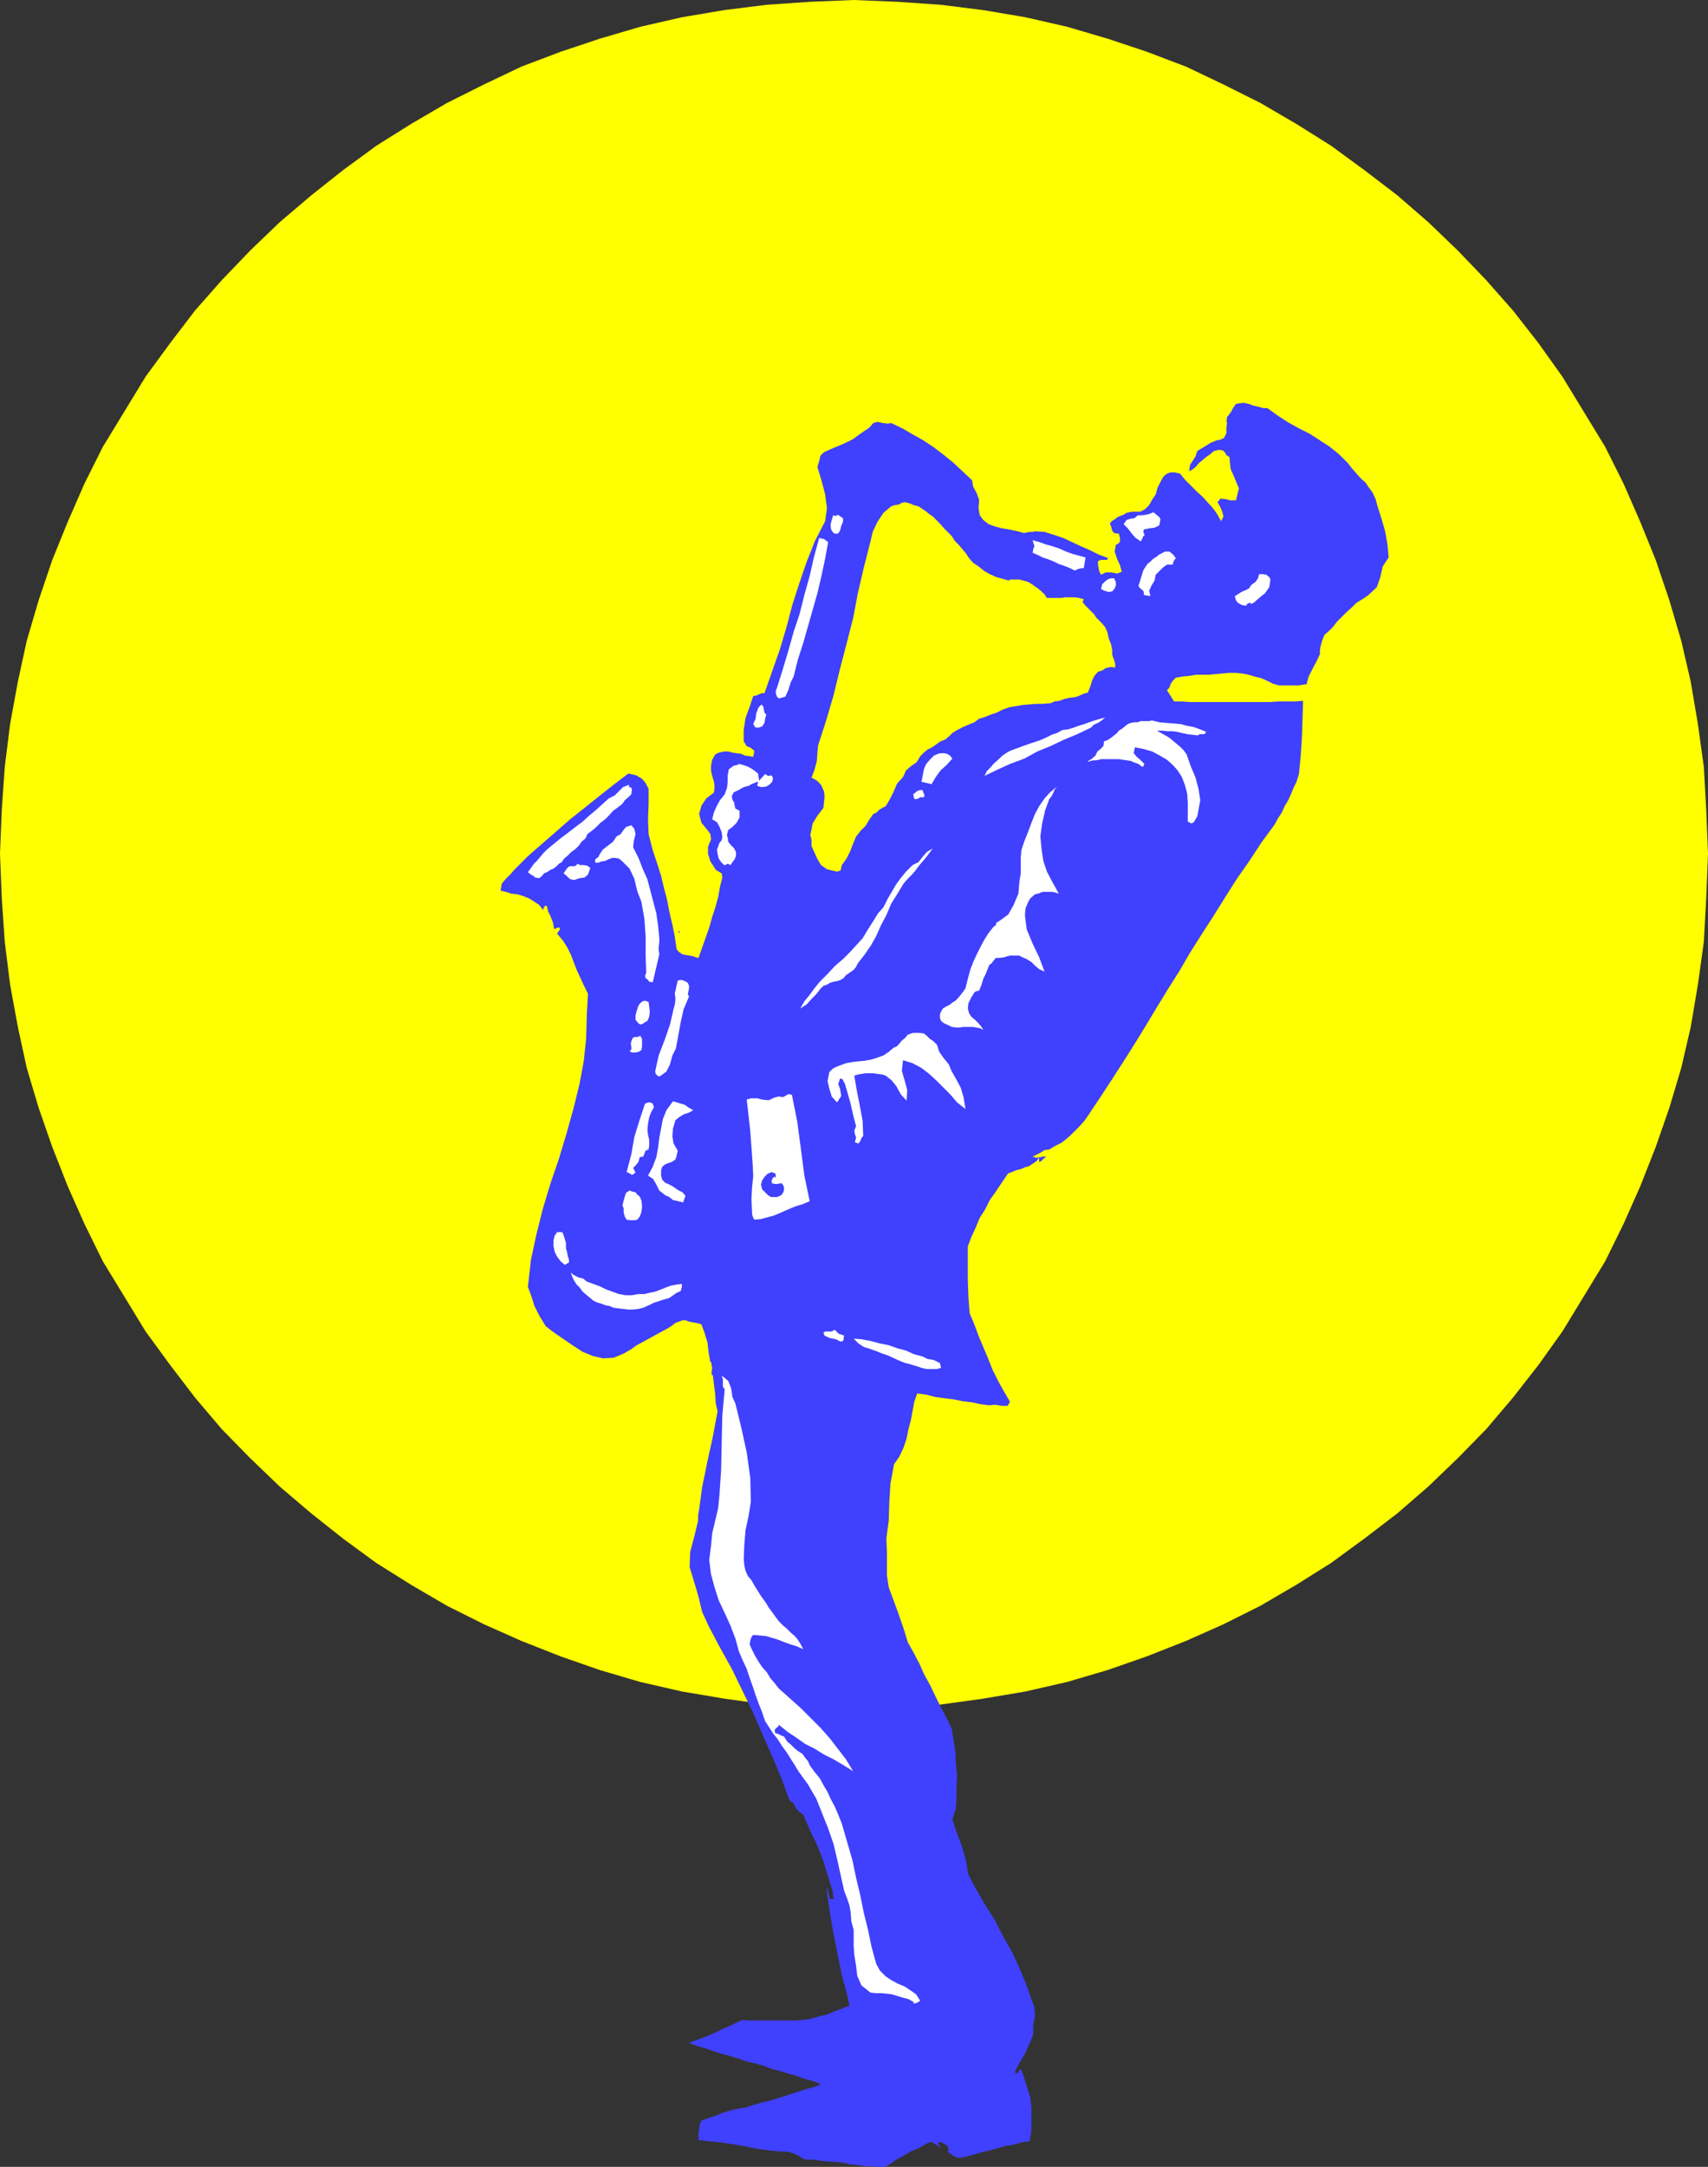<?xml version="1.0" encoding="UTF-8" standalone="no"?>
<svg
   version="1.0"
   width="122.809mm"
   height="155.711mm"
   id="svg36"
   sodipodi:docname="Saxophonist 04.wmf"
   xmlns:inkscape="http://www.inkscape.org/namespaces/inkscape"
   xmlns:sodipodi="http://sodipodi.sourceforge.net/DTD/sodipodi-0.dtd"
   xmlns="http://www.w3.org/2000/svg"
   xmlns:svg="http://www.w3.org/2000/svg">
  <rect width="100%" height="100%" fill="#333333" stroke="none"/>
  <sodipodi:namedview
     id="namedview36"
     pagecolor="#ffffff"
     bordercolor="#000000"
     borderopacity="0.25"
     inkscape:showpageshadow="2"
     inkscape:pageopacity="0.0"
     inkscape:pagecheckerboard="0"
     inkscape:deskcolor="#d1d1d1"
     inkscape:document-units="mm" />
  <defs
     id="defs1">
    <pattern
       id="WMFhbasepattern"
       patternUnits="userSpaceOnUse"
       width="6"
       height="6"
       x="0"
       y="0" />
  </defs>
  <path
     style="fill:#ffff00;fill-opacity:1;fill-rule:evenodd;stroke:none"
     d="m 231.998,464.09 11.794,-0.323 11.794,-0.808 11.632,-1.616 11.471,-1.939 11.309,-2.585 10.986,-3.232 10.663,-3.717 10.663,-4.201 10.178,-4.525 10.017,-5.009 9.694,-5.656 9.532,-5.979 9.047,-6.625 8.886,-6.787 8.401,-7.272 8.078,-7.756 7.755,-7.918 7.27,-8.564 6.947,-8.888 6.462,-9.049 5.816,-9.534 5.816,-9.534 5.008,-10.18 4.524,-10.18 4.201,-10.665 3.716,-10.665 3.231,-10.827 2.585,-11.15 1.939,-11.473 1.616,-11.635 0.646,-11.796 0.485,-12.119 -0.485,-11.958 -0.646,-11.635 -1.616,-11.635 -1.939,-11.473 -2.585,-11.15 -3.231,-10.988 -3.716,-10.988 -4.201,-10.342 -4.524,-10.342 -5.008,-10.019 -5.816,-9.534 -5.816,-9.534 -6.462,-9.049 -6.947,-8.888 -7.27,-8.241 -7.755,-8.08 -8.078,-7.756 -8.401,-7.272 -8.886,-6.787 -9.047,-6.625 -9.532,-5.979 -9.694,-5.656 L 332.488,22.946 322.31,18.098 311.647,14.058 300.984,10.503 289.998,7.272 278.689,4.686 267.218,2.747 255.586,1.293 243.792,0.485 231.998,0 220.205,0.485 208.411,1.293 196.779,2.747 l -11.471,1.939 -11.309,2.585 -10.986,3.232 -10.663,3.555 -10.663,4.04 -10.178,4.848 -10.017,5.009 -9.694,5.656 -9.532,5.979 -9.047,6.625 -8.563,6.787 -8.563,7.272 -8.078,7.756 -7.755,8.08 -7.27,8.241 -6.785,8.888 -6.624,9.049 -5.816,9.534 -5.816,9.534 -5.008,10.019 -4.524,10.342 -4.201,10.342 -3.716,10.988 L 7.27,174.034 4.847,185.183 2.746,196.656 1.292,208.291 0.485,219.926 0,231.883 l 0.485,12.119 0.808,11.796 1.454,11.635 2.1,11.473 2.423,11.15 3.231,10.827 3.716,10.665 4.201,10.665 4.524,10.18 5.008,10.18 5.816,9.534 5.816,9.534 6.624,9.049 6.785,8.888 7.27,8.564 7.755,7.918 8.078,7.756 8.563,7.272 8.563,6.787 9.047,6.625 9.532,5.979 9.694,5.656 10.017,5.009 10.178,4.525 10.663,4.201 10.663,3.717 10.986,3.232 11.309,2.585 11.471,1.939 11.632,1.616 11.794,0.808 z"
     id="path1" />
  <path
     style="fill:#4040ff;fill-opacity:1;fill-rule:evenodd;stroke:none"
     d="m 335.073,110.852 -0.485,0.97 -0.485,0.646 -0.646,0.808 -0.162,1.293 0.162,0.162 -0.162,1.454 v 1.454 l -0.646,1.293 -0.969,0.485 -0.969,0.162 -0.808,0.323 -0.808,0.323 -0.808,0.485 -0.485,0.323 -0.808,0.485 -0.808,0.485 -0.808,0.485 -0.485,1.454 -0.808,1.293 -0.646,0.97 -0.323,1.778 0.969,-0.485 0.969,-0.808 0.646,-0.808 1.131,-0.97 0.969,-0.808 0.969,-0.646 1.131,-0.97 1.454,-0.323 0.969,0.162 0.646,0.646 0.323,0.646 0.808,0.485 0.323,3.232 1.131,2.585 1.131,2.747 -0.808,3.232 h -1.454 l -1.292,-0.323 -1.454,-0.162 -0.808,0.97 0.646,1.131 0.646,1.454 0.323,1.293 -0.646,1.293 -0.969,-1.778 -1.131,-1.616 -1.454,-1.616 -1.454,-1.616 -1.616,-1.454 -1.616,-1.616 -1.616,-1.616 -1.292,-1.616 -1.454,-0.323 h -1.131 l -0.969,0.323 -0.969,0.808 -0.808,1.454 -0.808,1.616 -0.485,1.778 -0.969,1.454 -0.808,1.454 -1.131,1.131 -1.292,0.646 h -2.1 l -0.969,0.162 -0.646,0.162 -0.808,0.485 -0.808,0.323 -0.808,0.323 -0.808,0.646 -0.808,0.485 -0.485,0.646 0.323,0.808 0.323,1.131 0.485,0.646 1.292,0.162 0.323,1.131 v 0.97 l -0.323,0.485 -0.808,0.485 -0.323,1.778 0.646,1.939 0.808,1.778 0.485,1.778 -1.292,0.485 -1.454,-0.323 h -1.616 l -1.292,0.646 -0.485,-0.97 -0.162,-0.808 -0.162,-0.97 v -0.97 l 0.808,-0.323 h 0.808 0.808 l 0.323,-0.485 -2.585,-0.97 -2.262,-1.131 -2.585,-1.131 -2.423,-1.131 -2.423,-1.131 -2.423,-0.808 -2.585,-0.808 -2.585,-0.162 -0.646,0.162 h -0.808 l -0.969,0.162 -0.485,0.162 -1.777,-0.485 -2.262,-0.485 -1.939,-0.323 -1.939,-0.485 -1.777,-0.646 -1.454,-1.131 -0.969,-1.293 -0.323,-1.939 0.162,-2.262 -0.646,-1.778 -0.969,-1.778 -0.323,-1.778 -2.423,-2.262 -2.585,-2.424 -2.585,-2.101 -2.747,-2.101 -2.908,-1.939 -2.908,-1.616 -2.747,-1.616 -3.07,-1.454 -0.969,0.162 -1.292,-0.162 -1.454,-0.323 -1.131,0.323 -1.131,1.293 -1.454,0.97 -1.616,1.131 -1.292,0.97 -1.616,0.808 -1.777,0.808 -1.616,0.646 -1.454,0.646 -1.454,0.646 -0.969,0.97 -0.323,1.454 -0.485,1.616 1.131,3.717 0.969,3.717 0.485,3.717 -0.485,3.555 -2.747,5.333 -2.262,5.656 -1.939,5.656 -1.939,5.979 -1.616,6.14 -1.777,5.979 -2.1,5.979 -2.1,5.979 h -0.808 l -0.646,0.323 -0.808,0.323 -0.808,0.162 -0.969,2.909 -1.131,3.07 -0.485,3.232 v 3.07 l 0.808,1.293 1.131,0.485 0.969,0.808 -0.323,1.616 -0.969,-0.162 -1.292,-0.162 -0.969,-0.485 -1.292,-0.162 -1.131,-0.162 -1.131,-0.323 h -1.131 l -1.454,0.323 -0.969,0.485 -0.808,1.454 -0.323,1.616 v 1.293 l 0.323,1.454 0.485,1.616 0.162,1.293 -0.162,1.616 -2.1,1.616 -1.292,1.939 -0.646,2.262 0.646,2.424 0.808,0.97 0.808,0.97 0.808,1.131 0.162,1.454 -0.808,1.939 v 1.939 l 0.646,2.101 0.969,1.454 0.485,0.808 0.808,0.485 0.808,0.485 0.162,1.131 -0.646,2.585 -0.485,2.747 -0.808,2.909 -0.808,2.424 -0.808,2.909 -0.969,2.747 -0.969,2.747 -0.969,2.747 -0.808,-0.162 -0.808,-0.323 -0.969,-0.162 -0.969,-0.162 -0.808,-0.162 -0.485,-0.323 -0.646,-0.485 -0.485,-0.646 -0.485,-3.393 -0.646,-3.232 -0.808,-3.393 -0.646,-3.393 -0.808,-3.07 -0.808,-3.393 -1.131,-3.555 -1.131,-3.393 -1.131,-4.363 -0.162,-3.878 0.162,-4.201 v -4.201 l -0.808,-1.616 -0.969,-1.131 -1.616,-0.97 -2.1,-0.485 -4.039,3.07 -3.877,3.07 -4.039,3.232 -3.877,3.07 -3.877,3.393 -3.716,3.232 -3.877,3.393 -3.716,3.717 -1.131,1.293 -1.131,1.131 -1.131,1.293 -0.323,1.939 1.454,0.323 1.454,0.485 1.616,0.162 1.616,0.485 1.616,0.646 1.292,0.808 1.454,0.97 1.131,1.454 v -0.485 l 0.162,-0.323 0.323,-0.485 0.485,0.162 0.323,1.454 0.646,1.293 0.646,1.616 0.323,1.778 h 0.485 l 0.323,-0.323 h 0.646 l 0.162,0.485 -0.808,1.131 1.616,1.939 1.131,1.778 0.969,1.939 0.808,2.101 0.808,2.101 0.969,2.101 0.969,2.101 1.131,2.262 -0.323,5.979 -0.162,6.14 -0.646,6.14 -1.131,6.14 -1.616,6.625 -1.939,6.948 -2.1,6.948 -2.262,6.625 -2.1,6.948 -1.777,7.11 -1.454,6.787 -0.808,7.272 0.969,2.585 0.808,2.585 1.292,2.585 1.777,2.909 2.1,1.616 2.585,1.778 2.585,1.778 2.747,1.778 2.747,1.131 2.747,0.646 2.908,-0.162 2.747,-1.131 1.939,-1.131 1.616,-1.131 1.777,-0.97 1.777,-0.97 1.777,-0.97 1.777,-0.97 1.777,-0.97 1.777,-1.293 0.969,-0.323 0.808,-0.323 h 0.808 l 0.808,0.323 0.808,0.162 0.808,0.162 0.969,0.162 0.969,0.323 0.808,2.262 0.808,2.585 0.323,2.747 0.485,2.909 v -0.323 h 0.162 v -0.162 l 0.162,0.97 0.162,0.97 -0.162,0.808 v 0.97 h 0.162 0.162 l 0.323,2.585 0.323,2.585 0.162,2.585 0.485,2.101 -1.292,6.948 -1.454,6.625 -1.454,7.11 -0.969,7.272 v -1.939 l -0.162,3.878 -0.969,4.04 -1.131,4.201 -0.162,4.201 1.292,4.201 1.131,3.878 0.969,4.04 1.777,3.878 3.07,5.817 3.231,5.817 2.747,5.656 2.908,5.979 2.585,5.979 2.585,5.817 2.585,6.14 2.262,6.14 1.131,0.808 0.485,1.131 0.808,0.97 1.292,0.97 1.131,2.585 1.131,2.585 1.292,2.585 1.131,2.747 0.969,2.585 0.808,2.747 0.808,2.585 0.808,2.585 v 0.808 l 0.162,0.646 v 0.485 h -0.969 l -0.162,-0.808 -0.323,-1.131 -0.162,-0.646 -0.323,-0.808 0.485,3.878 0.646,4.201 0.646,3.878 0.808,4.04 0.808,4.04 0.808,4.04 1.131,4.04 0.969,4.201 -2.1,0.808 -2.1,0.808 -1.939,0.808 -2.1,0.485 -2.262,0.646 -2.1,0.323 -2.262,0.162 h -2.1 -1.616 -1.454 -1.454 -1.454 -1.616 -1.292 -1.616 l -1.616,-0.162 -1.777,0.808 -1.616,0.808 -1.939,0.808 -1.616,0.808 -1.777,0.808 -2.1,0.808 -1.777,0.646 -1.939,0.808 2.262,0.808 2.262,0.646 2.262,0.808 2.1,0.646 2.423,0.646 2.1,0.646 2.262,0.808 2.262,0.485 2.262,0.646 2.1,0.808 2.423,0.646 2.1,0.646 2.423,0.646 2.1,0.808 2.423,0.646 2.1,0.808 -1.939,0.808 -1.939,0.485 -1.939,0.646 -2.1,0.646 -1.939,0.646 -2.1,0.646 -2.1,0.646 -2.1,0.485 -2.262,0.646 -1.777,0.646 -2.262,0.323 -1.939,0.485 -2.262,0.646 -1.939,0.808 -1.939,0.646 -1.939,0.646 -0.485,1.131 -0.162,1.131 -0.162,1.454 v 1.616 l 2.908,0.323 3.231,0.323 3.07,0.485 3.07,0.485 3.07,0.646 3.231,0.485 3.07,0.323 3.07,0.162 1.292,0.485 1.131,0.485 1.131,0.808 1.131,0.323 h 2.1 l 1.939,0.323 2.1,0.162 1.939,0.162 1.939,0.162 1.939,0.485 1.939,0.162 2.1,0.323 h 0.969 0.969 l 0.969,0.162 h 0.969 0.808 l 0.969,-0.162 0.808,-0.485 0.969,-0.646 1.131,-0.808 1.292,-0.646 1.131,-0.646 1.292,-0.808 1.292,-0.485 1.292,-0.646 1.454,-0.808 1.292,-0.646 0.808,0.323 0.808,0.485 0.646,0.323 0.323,0.646 v -0.646 l -0.323,-0.323 -0.162,-0.485 0.485,-0.323 0.808,0.323 0.808,0.485 0.646,0.646 0.162,0.97 -0.485,0.162 0.969,0.646 1.131,0.808 1.131,0.323 1.292,-0.162 2.423,-0.646 2.1,-0.646 2.262,-0.485 2.262,-0.646 2.262,-0.646 2.1,-0.323 2.262,-0.646 2.262,-0.323 0.485,-2.909 v -3.07 -3.07 l -0.323,-2.909 -0.485,-1.616 -0.646,-1.939 -0.646,-2.101 -0.646,-1.939 -0.646,0.323 -0.162,0.485 -0.485,0.323 -0.485,-0.323 1.292,-2.585 1.454,-2.424 1.131,-2.424 1.131,-2.747 v -2.424 l 0.485,-2.585 -0.162,-2.424 -0.808,-2.262 -1.616,-4.525 -1.777,-4.201 -1.939,-4.201 -2.423,-4.201 -2.1,-4.201 -2.585,-4.04 -2.423,-4.201 -2.262,-4.201 -0.646,-3.878 -1.131,-3.878 -1.454,-3.878 -1.131,-3.393 0.969,-2.909 0.162,-2.909 v -2.909 l 0.162,-3.232 -0.323,-3.07 -0.162,-3.393 -0.485,-3.232 -0.485,-3.07 -1.454,-2.909 -1.454,-2.747 -1.454,-2.909 -1.454,-3.07 -1.616,-2.909 -1.292,-2.909 -1.616,-3.07 -1.616,-2.909 -1.131,-3.717 -1.292,-3.717 -1.292,-3.555 -1.454,-3.878 -0.485,-3.232 v -3.232 -3.232 l -0.162,-3.555 0.646,-4.848 0.162,-5.171 0.323,-5.009 0.969,-5.171 1.454,-2.101 1.131,-2.424 0.808,-2.424 0.485,-2.424 0.646,-2.424 0.485,-2.585 0.485,-2.585 0.808,-2.262 2.423,0.323 2.423,0.646 2.423,0.323 2.585,0.323 2.423,0.485 2.585,0.323 2.262,0.485 2.423,0.323 1.616,-0.162 1.939,0.323 h 1.454 l 0.646,-1.131 -1.616,-2.747 -1.616,-2.909 -1.454,-2.909 -1.292,-3.232 -1.292,-3.07 -1.292,-3.07 -1.131,-3.07 -1.292,-3.07 -0.323,-4.525 -0.162,-4.686 v -4.525 -4.363 l 0.969,-2.585 1.131,-2.424 1.131,-2.747 1.454,-2.262 1.292,-2.585 1.616,-2.262 1.616,-2.424 1.777,-2.585 0.969,-0.323 1.131,-0.485 1.292,-0.323 1.131,-0.485 1.131,-0.323 0.969,-0.646 0.969,-0.646 0.808,-0.97 v 1.131 l 0.485,-0.162 0.646,-0.646 0.808,-0.646 h -0.969 l -0.646,0.162 -1.131,0.162 -0.969,-0.323 1.292,-0.646 0.969,-0.485 0.969,-0.646 1.292,-0.162 1.616,-0.97 1.616,-0.808 1.292,-0.97 1.454,-1.293 1.131,-1.131 1.131,-1.131 1.292,-1.454 1.131,-1.616 3.231,-4.848 3.07,-4.686 3.231,-5.009 3.07,-4.848 3.07,-5.009 2.908,-4.848 3.07,-5.009 3.07,-4.848 2.908,-5.009 3.07,-4.848 3.231,-5.009 3.231,-5.171 3.07,-4.848 3.393,-4.848 3.393,-5.171 3.554,-4.848 0.969,-1.778 0.969,-1.454 0.808,-1.778 0.969,-1.616 0.808,-1.778 0.646,-1.616 0.808,-1.616 0.646,-2.101 0.485,-4.848 0.323,-5.009 0.162,-4.848 0.162,-5.171 -2.1,0.162 h -2.423 -2.1 l -2.262,0.162 h -2.1 -2.423 -2.1 -2.262 -2.1 -2.1 -2.423 -2.1 -2.262 -1.939 l -2.262,-0.162 h -2.1 l -1.939,-3.07 0.646,-0.646 0.323,-0.97 0.646,-0.97 0.808,-0.808 1.939,-0.323 1.777,-0.162 1.777,-0.323 h 1.777 1.777 l 1.777,-0.162 1.777,-0.162 1.939,-0.162 h 1.777 l 1.777,0.162 1.616,0.323 1.616,0.485 1.939,0.485 1.454,0.646 1.616,0.808 1.616,0.485 h 0.969 0.646 1.131 0.808 0.969 0.969 l 0.969,-0.162 1.131,-0.162 0.485,-1.939 1.131,-2.262 1.131,-2.101 0.969,-2.101 h -0.162 l 0.162,-1.616 0.485,-1.778 0.646,-1.616 1.131,-0.97 1.131,-1.131 1.131,-1.454 1.292,-1.293 1.292,-1.293 1.454,-1.293 1.292,-1.293 1.616,-0.97 1.454,-0.97 2.423,-2.262 0.969,-2.747 0.646,-2.909 1.616,-2.424 -0.323,-3.555 -0.646,-3.555 -0.969,-3.393 -1.131,-3.555 -0.485,-1.778 -0.808,-1.778 -0.969,-1.293 -0.969,-1.454 -1.292,-1.131 -1.292,-1.454 -1.131,-1.293 -1.131,-1.454 -2.262,-2.262 -2.585,-2.101 -2.747,-1.778 -2.747,-1.778 -2.908,-1.454 -2.908,-1.616 -2.747,-1.778 -2.908,-2.101 h -1.131 l -1.131,-0.323 -1.454,-0.323 -1.292,-0.485 -1.454,-0.323 -1.131,0.162 -0.969,0.162 z"
     id="path2" />
  <path
     style="fill:#ffffff;fill-opacity:1;fill-rule:evenodd;stroke:none"
     d="m 309.224,139.938 -0.969,0.808 -1.131,0.162 -0.969,0.323 -0.808,1.131 1.131,1.131 0.969,1.293 1.131,1.293 1.454,0.97 0.162,-0.323 0.323,-0.646 0.162,-0.485 h 0.323 v -0.323 l -0.162,-0.485 -0.162,-0.323 0.162,-0.646 1.454,-0.323 1.454,-0.162 1.292,-0.646 0.323,-1.616 -0.323,-0.646 -0.646,-0.485 -0.323,-0.323 -0.646,-0.485 -1.131,0.485 -0.808,0.162 -0.969,0.162 z"
     id="path3" />
  <path
     style="fill:#ffffff;fill-opacity:1;fill-rule:evenodd;stroke:none"
     d="m 339.435,159.814 -0.969,0.485 -1.131,0.485 -0.969,0.646 -0.808,0.485 0.323,1.131 0.485,0.646 1.131,0.646 1.131,0.162 0.323,-0.485 0.646,-0.323 0.485,0.323 0.646,-0.323 1.454,-1.293 1.616,-1.293 1.131,-1.616 0.323,-2.101 -0.323,-0.646 -0.808,-0.646 -0.969,-0.162 h -0.969 l -0.323,1.131 -0.646,0.97 -1.131,0.808 z"
     id="path4" />
  <path
     style="fill:#ffffff;fill-opacity:1;fill-rule:evenodd;stroke:none"
     d="m 310.678,154.966 -1.292,4.201 0.485,0.646 0.646,0.485 0.323,0.485 v 0.808 l 1.777,0.323 -0.323,-1.454 0.646,-1.454 0.808,-1.293 0.323,-1.616 0.969,-0.97 0.969,-0.97 1.131,-0.808 h 1.616 v -0.485 l 0.162,-0.323 0.323,-0.646 0.323,-0.162 -0.485,-0.808 -0.485,-0.485 -0.808,-0.646 h -1.131 l -0.646,0.323 -0.969,0.485 -0.808,0.646 -0.808,0.485 -0.808,0.808 -0.808,0.646 -0.646,0.97 z"
     id="path5" />
  <path
     style="fill:#ffff00;fill-opacity:1;fill-rule:evenodd;stroke:none"
     d="m 245.892,136.383 -0.808,0.162 -0.808,0.485 -1.131,0.162 -0.969,0.323 -2.1,1.778 -1.616,2.424 -1.292,2.747 -0.646,2.747 -1.777,6.948 -1.616,6.948 -1.292,6.787 -1.777,6.948 -1.777,6.787 -1.777,7.272 -1.939,6.625 -2.262,6.948 -0.162,1.939 -0.162,2.262 -0.646,2.424 -0.808,2.101 1.454,0.808 1.131,1.131 0.808,1.778 0.162,1.454 -0.323,3.07 -1.616,2.101 -1.292,2.101 -0.646,3.232 0.162,0.485 0.162,0.808 v 0.808 0.808 l 0.808,1.778 0.808,1.778 0.969,1.616 1.616,1.131 1.292,0.323 1.454,0.323 0.969,-0.323 0.323,-1.454 1.292,-1.778 0.969,-1.939 0.808,-2.101 0.808,-1.939 1.292,-1.616 1.292,-1.293 0.969,-1.616 1.131,-1.616 0.808,-0.323 0.808,-0.808 0.808,-0.485 0.969,-0.485 1.131,-1.939 0.969,-1.939 0.969,-2.262 1.616,-1.778 0.808,-1.778 1.292,-1.131 1.616,-1.131 0.969,-1.616 0.969,-0.97 0.969,-0.808 1.292,-0.646 1.131,-0.808 1.131,-0.808 1.292,-0.485 0.969,-0.808 0.969,-0.97 1.292,-0.808 1.616,-0.808 1.454,-0.646 1.616,-0.646 1.292,-0.97 1.616,-0.485 1.616,-0.646 1.454,-0.485 1.616,-0.808 1.777,-0.646 1.777,-0.323 1.939,-0.323 1.777,-0.162 1.939,-0.162 h 1.777 l 2.1,-0.162 1.131,-0.485 1.292,-0.162 1.292,-0.485 1.292,-0.323 1.454,-0.162 1.131,-0.323 1.454,-0.646 1.131,-0.323 0.646,-1.616 0.485,-1.616 0.646,-1.293 0.969,-1.131 1.131,-0.323 0.969,-0.646 1.292,-0.323 1.292,0.162 v -0.97 l -0.323,-1.131 -0.485,-1.293 v -1.293 l -0.323,-1.616 -0.646,-1.616 -0.323,-1.616 -0.646,-1.454 -0.808,-0.97 -0.808,-0.808 -0.808,-0.808 -0.485,-0.808 -0.808,-0.808 -0.808,-0.808 -0.808,-0.808 -0.808,-0.97 0.323,-0.808 -1.292,-0.323 -1.131,-0.162 h -1.131 -1.454 l -1.131,0.162 h -1.131 -1.454 -1.292 l -0.646,-0.97 -0.808,-0.808 -0.969,-0.808 -0.969,-0.646 -0.646,-0.485 -0.808,-0.485 -0.808,-0.323 -0.646,-0.162 -1.131,-0.323 h -0.969 -0.969 -0.808 v 0.323 l -1.777,-0.485 -1.777,-0.485 -1.777,-0.808 -1.454,-0.808 -1.616,-1.293 -1.454,-0.97 -1.131,-1.293 -0.969,-1.454 -0.969,-1.131 -0.969,-1.131 -0.969,-0.97 -0.808,-1.293 -0.969,-0.97 -1.131,-1.131 -0.969,-1.131 -1.292,-1.293 -0.808,-0.808 -0.969,-0.646 -0.969,-0.808 -0.969,-0.646 -0.969,-0.646 -1.292,-0.323 -1.131,-0.485 z"
     id="path6" />
  <path
     style="fill:#ffffff;fill-opacity:1;fill-rule:evenodd;stroke:none"
     d="m 280.628,146.725 0.162,0.646 0.323,0.97 -0.323,0.808 -0.162,0.97 1.454,0.646 1.292,0.646 1.454,0.485 1.616,0.646 1.292,0.646 1.454,0.485 1.616,0.646 1.292,0.646 0.646,-0.323 0.485,-0.162 0.646,-0.162 h 0.646 l 0.485,-2.909 -1.777,-0.485 -1.777,-0.485 -1.777,-0.646 -1.777,-0.808 -1.939,-0.646 -1.777,-0.485 -1.777,-0.646 z"
     id="path7" />
  <path
     style="fill:#ffffff;fill-opacity:1;fill-rule:evenodd;stroke:none"
     d="m 299.53,158.682 -0.323,1.293 0.969,0.485 1.131,0.323 0.969,-0.162 0.646,-0.808 0.323,-0.808 v -0.808 l -0.162,-0.485 -0.323,-0.646 h -0.969 l -0.808,0.323 -0.808,0.646 z"
     id="path8" />
  <path
     style="fill:#ffffff;fill-opacity:1;fill-rule:evenodd;stroke:none"
     d="m 226.505,139.776 -0.485,1.454 -0.323,1.293 0.162,1.293 0.646,0.97 0.646,0.162 h 0.485 l 0.323,-0.323 0.323,-0.485 0.323,-1.293 0.485,-1.131 v -0.97 l -1.454,-0.97 -0.323,0.323 h -0.485 l -0.323,-0.162 z"
     id="path9" />
  <path
     style="fill:#ffffff;fill-opacity:1;fill-rule:evenodd;stroke:none"
     d="m 222.628,146.078 -1.454,5.333 -1.131,5.009 -1.454,5.171 -1.292,5.171 -1.616,4.848 -1.454,5.171 -1.454,4.848 -1.616,5.171 -0.323,0.808 v 0.808 l 0.323,0.808 0.485,0.485 1.777,-0.485 0.808,-1.778 0.646,-2.101 0.808,-1.616 1.131,-4.525 1.454,-4.525 1.292,-4.525 1.292,-4.525 1.292,-4.525 1.131,-4.848 0.969,-4.525 0.808,-4.525 -0.485,-0.323 -0.646,-0.485 -0.808,-0.162 z"
     id="path10" />
  <path
     style="fill:#ffffff;fill-opacity:1;fill-rule:evenodd;stroke:none"
     d="m 313.101,195.687 -0.808,0.162 h -0.646 -0.808 -0.808 l -0.969,0.323 h -0.808 l -0.969,0.162 -0.808,0.323 -0.808,0.646 -0.808,0.646 -0.808,0.485 -0.485,0.646 -0.808,0.646 -0.808,0.646 -0.969,0.646 -0.969,0.323 -0.162,1.293 -0.808,0.808 -0.808,0.646 -0.646,1.293 -0.323,0.162 -0.646,0.646 -0.646,0.323 -0.485,0.485 0.808,-0.323 0.808,-0.162 h 0.646 l 0.808,-0.162 0.808,-0.162 h 0.969 0.808 0.969 0.969 0.969 l 1.131,0.162 1.131,0.162 0.969,0.162 1.131,0.485 0.969,0.323 0.808,0.646 0.485,0.162 v -0.162 l 0.162,-0.323 0.162,-0.323 -0.969,-0.97 -1.131,-0.97 -0.808,-0.97 0.323,-1.616 2.423,0.485 2.262,0.646 2.1,1.131 1.939,1.131 1.616,1.454 1.292,1.454 1.131,1.778 0.808,2.101 0.646,2.424 0.162,2.424 v 2.585 2.585 l 0.969,0.485 0.646,-0.323 0.485,-0.808 0.485,-0.808 0.808,-4.363 -0.485,-3.07 -0.808,-3.07 -1.292,-3.07 -1.131,-3.232 -0.808,-1.131 -0.969,-0.97 -0.969,-0.808 -0.969,-0.808 -0.969,-0.808 -1.131,-0.646 -1.131,-0.646 -1.131,-0.646 h 1.454 l 1.292,0.162 h 1.454 l 1.292,0.162 1.292,0.323 1.454,0.323 1.454,0.162 1.454,0.162 0.485,-0.323 h 0.808 0.485 l 0.485,-0.646 -1.616,-0.646 -1.777,-0.646 -1.777,-0.323 -1.777,-0.485 -1.939,-0.162 -2.1,-0.162 -1.777,-0.162 z"
     id="path11" />
  <path
     style="fill:#ffffff;fill-opacity:1;fill-rule:evenodd;stroke:none"
     d="m 288.706,198.272 -1.454,0.808 -1.454,0.485 -1.616,0.808 -1.454,0.646 -1.939,0.646 -1.454,0.485 -1.777,0.646 -1.777,0.646 -1.292,0.485 -1.131,0.646 -1.131,0.808 -0.969,0.97 -1.131,0.97 -0.808,0.97 -1.131,1.131 -0.646,1.293 3.393,-1.616 3.554,-1.616 3.877,-1.454 3.554,-1.939 3.554,-1.454 3.393,-1.616 3.877,-1.616 3.716,-1.778 0.808,-0.808 1.131,-0.485 0.969,-0.646 0.969,-0.808 -1.292,0.323 -1.616,0.485 -1.454,0.485 -1.292,0.485 -1.616,0.485 -1.292,0.485 -1.616,0.485 z"
     id="path12" />
  <path
     style="fill:#ffffff;fill-opacity:1;fill-rule:evenodd;stroke:none"
     d="m 204.695,196.656 0.323,0.485 0.162,0.323 0.323,0.162 h 0.646 l 0.969,-0.323 0.646,-0.97 0.162,-1.131 0.323,-1.131 -0.485,-0.485 -0.162,-0.808 -0.162,-0.808 -0.485,-0.646 -0.808,0.808 -0.646,1.616 -0.162,1.454 z"
     id="path13" />
  <path
     style="fill:#ffffff;fill-opacity:1;fill-rule:evenodd;stroke:none"
     d="m 252.678,206.352 -0.969,1.131 -0.646,1.454 -0.323,1.778 -0.323,1.616 2.747,0.646 1.131,-1.939 1.292,-1.778 1.616,-1.454 1.616,-1.778 -0.646,-0.808 -0.808,-0.485 -0.808,-0.162 h -0.969 l -0.646,0.162 -1.131,0.485 -0.485,0.485 z"
     id="path14" />
  <path
     style="fill:#ffffff;fill-opacity:1;fill-rule:evenodd;stroke:none"
     d="m 277.558,230.914 -0.162,2.101 v 2.101 2.101 l -0.323,1.939 -0.323,3.555 -1.292,3.07 -1.454,2.585 -2.423,1.778 -0.323,0.162 -0.485,0.323 -0.162,0.646 -0.646,0.485 -1.292,1.616 -1.131,1.778 -1.131,2.101 -0.969,1.939 -0.969,2.101 -0.808,2.101 -0.646,2.424 -0.646,2.585 -0.646,0.97 -0.646,0.808 -0.646,0.808 -0.808,0.808 -0.808,0.485 -0.808,0.646 -0.969,0.485 -0.808,0.485 -0.485,0.808 -0.323,0.808 v 0.97 l 0.323,0.808 0.808,0.646 1.131,0.485 0.969,0.485 1.131,0.162 h 0.969 l 0.969,-0.162 h 0.808 0.969 0.969 l 0.808,0.162 0.969,0.162 0.969,0.485 -0.485,-0.808 -0.808,-0.97 -0.969,-0.97 -0.969,-0.808 -0.646,-0.97 -0.323,-1.293 0.162,-1.454 0.808,-1.616 0.323,-0.485 0.485,-0.808 0.485,-0.323 0.808,-0.162 0.646,-1.616 0.485,-1.616 0.646,-1.293 0.646,-1.616 0.323,-0.808 0.646,-0.485 0.485,-0.646 0.646,-0.808 h 0.969 l 1.292,-0.162 0.969,-0.323 0.808,-0.162 h 1.131 1.131 l 0.969,0.485 1.131,0.485 1.292,0.808 0.969,0.97 1.131,0.97 1.454,0.646 -1.454,-3.878 -1.777,-3.717 -1.616,-3.878 -0.485,-3.878 0.162,-1.778 0.646,-1.616 0.646,-1.131 1.292,-1.131 0.808,-0.162 0.808,-0.323 0.485,-0.162 h 0.808 0.808 0.969 l 0.808,0.162 0.969,0.323 -1.777,-3.232 -1.454,-2.747 -0.969,-2.909 -0.485,-3.232 -0.323,-3.393 0.485,-3.555 0.808,-3.555 1.131,-3.07 0.646,-0.808 0.485,-0.97 0.323,-0.808 0.646,-0.808 -1.777,1.454 -1.616,1.778 -1.454,2.101 -1.131,2.101 -0.969,2.424 -0.969,2.585 -0.969,2.424 z"
     id="path15" />
  <path
     style="fill:#ffffff;fill-opacity:1;fill-rule:evenodd;stroke:none"
     d="m 248.154,215.724 0.162,0.485 v 0.323 l 0.162,0.485 h 0.646 l 0.485,-0.162 0.485,-0.323 h 0.485 0.485 l 0.162,-0.485 -0.162,-0.485 -0.162,-0.323 -0.162,-0.646 h -0.808 l -0.808,0.323 -0.323,0.323 z"
     id="path16" />
  <path
     style="fill:#ffffff;fill-opacity:1;fill-rule:evenodd;stroke:none"
     d="m 198.071,208.937 -0.323,1.616 v 1.778 l -0.162,1.616 -0.646,1.778 -1.292,1.616 -0.808,1.454 -0.808,1.778 -0.485,1.939 1.292,0.808 0.646,1.131 0.646,1.616 0.162,1.293 -0.162,0.808 -0.646,0.808 -0.323,0.97 -0.323,0.808 0.162,1.131 0.323,1.293 0.646,0.97 0.808,0.808 h 0.323 l 0.485,-0.323 h 0.323 l 0.646,0.323 0.485,-0.808 0.646,-0.808 0.323,-0.97 v -0.97 l -0.485,-0.97 -0.808,-0.808 -0.808,-0.97 -0.162,-1.293 -0.162,-0.162 v -0.646 l 0.162,-0.485 0.162,-0.646 1.131,-0.808 1.131,-1.131 0.808,-1.454 v -1.778 l -0.162,-0.162 -0.323,-0.162 -0.646,-0.323 -0.162,-0.646 -0.162,-0.97 -0.485,-0.808 -0.162,-0.97 0.485,-0.97 0.646,-0.323 0.969,-0.485 0.808,-0.485 0.808,-0.323 0.808,-0.162 0.808,-0.485 0.808,-0.323 0.808,-0.323 0.162,0.162 v 0.323 l -0.162,0.162 v 0.485 l 1.131,0.323 1.292,-0.162 0.808,-0.485 0.808,-0.808 0.162,-0.646 v -0.485 l -0.162,-0.323 -0.323,-0.323 -0.485,0.162 h -0.323 l -0.323,-0.162 -0.485,-0.323 -1.616,1.778 -0.323,-1.939 -1.454,-1.131 -1.454,-0.808 -2.1,-0.646 -0.808,0.323 -0.808,0.162 -0.646,0.485 z"
     id="path17" />
  <path
     style="fill:#ffffff;fill-opacity:1;fill-rule:evenodd;stroke:none"
     d="m 247.993,234.953 -1.777,1.778 -1.454,1.778 -1.292,1.778 -1.131,1.939 -1.131,1.939 -1.131,2.262 -1.454,1.616 -1.292,2.101 -1.454,2.262 -1.454,2.424 -1.777,1.939 -1.616,1.778 -1.939,1.939 -2.262,1.939 -1.939,2.101 -2.1,2.101 -1.454,1.778 -1.292,1.778 -1.454,1.778 -1.131,1.939 1.777,-1.131 1.292,-1.454 1.292,-1.293 1.131,-1.454 0.808,-0.808 0.969,-0.323 0.808,-0.485 0.969,-0.323 0.969,-0.162 0.969,-0.323 0.808,-0.485 0.646,-0.808 0.969,-0.646 1.131,-0.808 0.646,-0.808 0.485,-0.97 1.777,-2.262 1.777,-2.585 1.454,-2.585 1.292,-2.909 1.454,-2.747 1.292,-3.07 1.616,-2.585 1.777,-2.909 0.969,-1.131 1.131,-1.131 1.131,-1.293 0.808,-1.131 0.969,-1.131 0.969,-1.131 0.969,-1.293 0.969,-1.293 -1.616,0.97 -1.131,1.293 -1.131,1.454 z"
     id="path18" />
  <path
     style="fill:#ffffff;fill-opacity:1;fill-rule:evenodd;stroke:none"
     d="m 165.436,216.855 -1.616,1.454 -1.777,1.616 -1.939,1.616 -1.777,1.616 -1.939,1.454 -2.1,1.616 -1.939,1.454 -1.777,1.454 -0.969,0.808 -0.969,0.808 -0.969,0.97 -0.808,0.97 -0.969,1.131 -0.808,0.808 -0.808,1.131 -0.808,1.131 0.808,0.646 0.646,0.323 0.485,0.485 1.131,0.162 0.808,-0.646 0.485,-0.646 0.808,-0.323 0.969,-0.646 0.808,-0.323 0.808,-0.646 0.646,-0.646 0.808,-0.485 0.646,-0.97 0.969,-0.808 0.969,-0.97 1.131,-0.808 0.969,-0.97 0.646,-0.97 1.131,-0.97 0.485,-1.131 1.292,-0.97 1.131,-0.97 1.131,-1.131 1.292,-0.97 0.969,-0.97 1.131,-1.293 1.131,-0.808 1.454,-1.131 0.646,-0.97 0.969,-0.808 0.808,-0.808 0.162,-1.293 -0.162,-0.485 -0.485,-0.162 -0.162,-0.162 v -0.485 l -1.616,0.646 -1.131,1.131 -1.131,1.131 z"
     id="path19" />
  <path
     style="fill:#ffffff;fill-opacity:1;fill-rule:evenodd;stroke:none"
     d="m 167.536,227.197 -0.969,1.454 -1.292,0.97 -1.454,1.131 -0.969,1.454 -0.162,0.485 -0.646,0.485 -0.323,0.323 v 0.808 h 0.969 l 0.646,-0.323 1.131,-0.162 0.969,-0.485 0.969,-0.323 h 0.808 l 0.969,0.162 0.808,0.646 2.1,2.101 1.292,2.747 0.808,3.393 1.131,2.909 0.808,4.686 0.323,4.686 v 5.009 l 0.162,4.848 -0.323,0.808 0.162,0.646 0.646,0.485 0.323,0.485 0.969,0.162 1.777,-7.595 -0.162,-1.131 v -0.97 l 0.162,-1.131 v -1.131 l -0.323,-3.393 -0.485,-3.393 -0.808,-3.07 -0.808,-3.07 -0.808,-3.07 -1.292,-2.909 -1.131,-2.909 -1.454,-2.909 0.162,-1.616 0.485,-1.939 -0.323,-1.454 -0.808,-0.97 -1.454,0.485 -0.808,0.97 -0.646,0.97 z"
     id="path20" />
  <path
     style="fill:#ffffff;fill-opacity:1;fill-rule:evenodd;stroke:none"
     d="m 154.773,235.277 -0.646,0.485 -0.323,0.485 -0.323,0.485 -0.323,0.485 0.808,0.646 0.646,0.646 0.485,0.323 0.969,0.162 1.454,-0.485 1.292,-0.162 0.969,-0.808 0.646,-1.778 -0.808,-0.646 -0.969,-0.162 h -0.969 l -0.808,-0.323 -0.323,0.485 -0.646,0.162 H 155.258 Z"
     id="path21" />
  <path
     style="fill:#4040ff;fill-opacity:1;fill-rule:evenodd;stroke:none"
     d="m 184.662,253.536 v -0.646 h -0.323 z"
     id="path22" />
  <path
     style="fill:#ffffff;fill-opacity:1;fill-rule:evenodd;stroke:none"
     d="m 245.892,281.976 -0.808,0.646 -0.646,0.808 -0.808,0.808 -0.808,0.323 -1.292,1.131 -1.454,0.97 -1.777,0.646 -1.616,0.485 -1.777,0.323 -1.777,0.162 -1.454,0.162 -1.777,0.323 -1.292,0.485 -1.292,0.485 -0.969,0.485 -0.969,0.97 -0.485,2.424 0.485,2.101 0.646,2.101 1.454,1.616 1.131,-1.778 -0.323,-1.939 -0.485,-1.293 0.485,-1.454 h 0.323 l 0.485,0.323 0.162,0.485 0.323,0.485 0.808,2.747 0.808,2.909 0.646,2.909 0.808,3.07 -0.485,1.131 0.162,0.97 0.323,0.97 -0.323,1.293 0.969,0.323 0.485,-0.646 0.323,-0.808 0.485,-0.646 -0.162,-4.04 -0.808,-4.363 -0.808,-4.04 -0.646,-3.878 0.969,-0.323 0.969,-0.162 1.131,-0.162 h 1.131 1.131 l 0.969,0.162 1.292,0.162 0.969,0.323 1.616,1.293 1.292,1.616 1.131,2.101 1.616,1.778 0.162,-2.909 -0.646,-2.424 -0.808,-2.747 0.323,-2.909 2.585,0.808 2.423,1.293 2.1,1.616 1.939,1.778 1.777,1.778 1.939,1.939 1.939,2.262 2.262,1.778 -0.485,-3.07 -0.808,-2.747 -1.131,-2.101 -1.292,-2.262 -0.808,-1.939 -1.454,-1.778 -1.131,-1.616 -0.646,-1.939 -0.969,-0.97 -0.969,-0.646 -0.808,-0.808 -0.808,-0.646 -1.292,-0.162 h -1.616 l -1.454,0.485 z"
     id="path23" />
  <path
     style="fill:#ffffff;fill-opacity:1;fill-rule:evenodd;stroke:none"
     d="m 183.369,269.857 0.162,0.97 v 0.97 l -0.162,1.131 -0.323,1.131 -0.969,4.201 -1.454,4.201 -1.616,4.201 -0.969,4.363 0.162,0.646 0.162,0.162 0.485,0.485 h 0.485 l 1.777,-1.293 0.969,-1.939 0.646,-2.424 0.969,-1.939 0.646,-3.555 0.646,-3.555 0.808,-3.555 1.454,-3.393 -0.323,-0.646 0.162,-0.808 0.162,-0.808 v -0.646 l -0.323,-0.808 -0.808,-0.485 -0.969,-0.323 -0.969,0.162 z"
     id="path24" />
  <path
     style="fill:#ffffff;fill-opacity:1;fill-rule:evenodd;stroke:none"
     d="m 173.514,273.089 -0.485,1.454 -0.323,1.293 v 1.131 l 0.808,0.97 0.485,0.323 0.646,-0.162 0.646,-0.485 0.646,-0.323 0.485,-1.131 0.162,-1.454 -0.162,-1.293 -0.162,-1.293 -0.969,-0.323 -0.646,0.162 -0.646,0.485 z"
     id="path25" />
  <path
     style="fill:#ffffff;fill-opacity:1;fill-rule:evenodd;stroke:none"
     d="m 171.575,282.784 -0.162,0.808 0.162,0.646 v 0.808 l -0.485,0.485 0.646,0.323 h 0.969 l 0.808,-0.162 0.808,-0.485 0.162,-0.97 v -0.97 -1.131 l -0.485,-0.808 -0.808,0.323 h -0.808 l -0.485,0.323 z"
     id="path26" />
  <path
     style="fill:#ffffff;fill-opacity:1;fill-rule:evenodd;stroke:none"
     d="m 211.642,297.812 -0.808,0.162 -0.808,0.323 -0.969,0.485 h -0.808 l -1.292,-0.162 -1.131,-0.323 h -1.616 l -1.292,0.323 0.485,4.201 0.485,4.363 0.323,4.363 0.323,4.525 0.162,3.393 -0.323,3.07 -0.162,3.232 0.162,3.393 v 0.646 l 0.162,0.485 0.162,0.485 0.323,0.485 1.777,-0.162 1.777,-0.485 1.777,-0.485 1.939,-0.808 1.777,-0.808 1.939,-0.808 2.1,-0.646 1.939,-0.808 -1.454,-6.948 -0.969,-7.433 -0.969,-7.272 -1.454,-7.272 -0.969,-0.162 -0.808,0.485 -0.646,0.323 z"
     id="path27" />
  <path
     style="fill:#ffffff;fill-opacity:1;fill-rule:evenodd;stroke:none"
     d="m 182.885,299.105 -1.777,2.424 -0.969,2.424 -0.485,2.585 -0.485,2.424 -0.323,2.747 -0.485,2.585 -0.969,2.585 -1.292,2.424 1.454,0.97 0.808,1.454 0.808,1.616 1.616,1.293 1.131,0.485 0.969,0.808 1.454,0.323 1.292,0.323 0.646,-1.778 -0.808,-0.97 -1.292,-0.646 -1.131,-0.808 -1.131,-0.646 -1.131,-0.485 -0.808,-0.808 -0.323,-1.131 v -1.454 l 0.323,-0.97 0.808,-0.646 0.808,-0.323 0.969,-0.323 0.969,-0.646 0.323,-0.97 0.323,-1.454 -1.131,-1.939 -0.323,-1.939 0.162,-2.101 0.646,-2.262 0.969,-0.808 1.292,-0.808 1.454,-0.485 1.131,-0.646 -1.131,-0.646 -1.131,-0.808 -1.616,-0.485 z"
     id="path28" />
  <path
     style="fill:#ffffff;fill-opacity:1;fill-rule:evenodd;stroke:none"
     d="m 175.291,299.752 -1.454,4.363 -1.454,4.686 -0.808,4.686 -1.292,4.848 0.485,0.162 0.162,0.162 0.485,0.162 0.323,0.323 0.969,-0.646 -0.646,-1.293 0.646,-0.646 0.808,-0.97 0.323,-1.293 0.969,-0.162 0.323,-0.808 0.323,-0.808 0.808,-0.323 0.162,-1.131 v -1.454 l -0.323,-1.454 -0.162,-1.293 0.162,-1.616 0.323,-1.778 0.485,-1.293 0.808,-1.454 -0.323,-0.97 -0.646,-0.323 h -0.646 z"
     id="path29" />
  <path
     style="fill:#4040ff;fill-opacity:1;fill-rule:evenodd;stroke:none"
     d="m 209.703,318.334 -1.131,0.485 -0.808,0.808 -0.646,0.97 -0.323,1.131 0.323,1.293 0.808,0.808 0.808,0.808 0.808,0.485 h 0.808 0.808 l 0.808,-0.323 0.485,-0.323 0.485,-0.808 0.162,-0.808 -0.162,-0.808 -0.485,-0.646 h -0.485 l -0.646,0.162 h -0.646 l -0.808,-0.162 -0.162,-0.323 v -0.485 l 0.162,-0.323 0.162,-0.323 0.323,-0.323 h 0.162 l 0.162,0.323 0.162,-0.646 -0.162,-0.646 -0.646,-0.162 z"
     id="path30" />
  <path
     style="fill:#ffffff;fill-opacity:1;fill-rule:evenodd;stroke:none"
     d="m 171.091,323.344 -0.969,0.646 -0.323,0.97 -0.323,1.131 -0.323,1.293 0.323,0.808 v 1.131 l 0.323,1.131 0.485,0.808 1.131,0.162 h 0.969 l 0.808,-0.162 0.646,-0.808 0.485,-1.293 0.162,-1.616 -0.162,-1.454 -0.485,-1.131 -0.646,-0.485 -0.485,-0.646 -0.808,-0.162 z"
     id="path31" />
  <path
     style="fill:#ffffff;fill-opacity:1;fill-rule:evenodd;stroke:none"
     d="m 150.411,338.372 0.323,1.616 0.646,1.293 0.969,1.293 1.131,0.97 1.131,-0.646 v -0.808 l -0.323,-0.97 -0.162,-0.97 -0.323,-1.131 v -1.454 l -0.485,-1.616 -0.485,-1.293 h -1.454 l -0.646,0.97 -0.323,1.293 z"
     id="path32" />
  <path
     style="fill:#ffffff;fill-opacity:1;fill-rule:evenodd;stroke:none"
     d="m 173.514,351.461 -1.777,0.323 h -1.777 l -1.777,-0.323 -1.777,-0.646 -1.777,-0.646 -1.616,-0.808 -1.777,-0.646 -1.777,-0.646 -0.969,-0.808 -1.292,-0.323 -1.292,-0.646 -0.808,-0.646 0.485,1.293 0.485,0.97 0.646,0.97 0.808,0.808 0.808,1.131 0.969,0.808 0.969,0.808 0.969,0.808 0.969,0.485 1.131,0.323 1.292,0.485 0.969,0.162 1.131,0.485 1.131,0.162 1.454,0.162 1.292,0.162 h 1.454 l 1.454,-0.162 1.292,-0.323 1.454,-0.646 1.292,-0.646 1.454,-0.485 1.454,-0.485 1.292,-0.323 0.969,-0.646 1.131,-0.808 1.131,-0.485 0.323,-1.131 v -0.808 l -1.454,0.162 -1.616,0.323 -1.292,0.485 -1.616,0.646 -1.292,0.485 -1.616,0.323 -1.292,0.323 z"
     id="path33" />
  <path
     style="fill:#ffffff;fill-opacity:1;fill-rule:evenodd;stroke:none"
     d="m 223.759,361.964 0.323,0.808 1.454,0.646 1.616,0.323 1.292,0.646 0.646,-0.162 0.162,-0.485 v -0.323 l 0.162,-0.646 -0.808,-0.323 -0.646,-0.162 -0.485,-0.485 -0.646,-0.646 -0.808,0.485 h -0.646 -1.131 z"
     id="path34" />
  <path
     style="fill:#ffffff;fill-opacity:1;fill-rule:evenodd;stroke:none"
     d="m 231.998,363.58 1.292,1.293 1.454,0.97 1.616,0.485 1.777,0.646 1.616,0.646 1.454,0.485 1.777,0.808 1.777,0.808 1.292,0.485 1.292,0.323 1.616,0.485 1.454,0.485 1.292,0.323 h 1.616 1.292 l 1.131,-0.323 -0.323,-1.293 -1.616,-0.808 -1.777,-0.323 -1.292,-0.646 -2.423,-0.646 -2.1,-0.97 -2.423,-0.646 -2.262,-0.808 -2.423,-0.485 -2.423,-0.646 -2.585,-0.485 z"
     id="path35" />
  <path
     style="fill:#ffffff;fill-opacity:1;fill-rule:evenodd;stroke:none"
     d="m 196.132,373.599 0.323,1.131 v 0.808 1.131 l 0.485,0.646 -0.646,7.11 -0.162,7.272 -0.162,7.595 -0.485,7.11 -0.323,3.232 -0.808,3.393 -0.808,3.393 -0.323,3.393 -0.485,3.878 0.485,3.878 0.969,3.555 1.131,3.555 1.616,3.393 1.616,3.555 1.292,3.393 0.969,3.555 0.969,2.262 1.131,2.424 0.808,2.424 0.808,2.262 0.808,2.424 0.808,2.262 0.969,2.424 0.808,2.424 0.969,1.454 1.131,1.778 1.292,1.616 1.131,1.778 1.292,1.778 1.131,1.778 1.131,1.778 0.969,1.616 2.585,3.555 2.262,3.878 1.616,4.04 1.616,4.04 1.454,4.201 0.969,4.04 0.969,4.363 0.969,4.363 0.808,2.101 0.646,1.939 0.323,1.939 0.162,2.262 0.646,2.424 v 2.101 2.262 l 0.162,2.262 0.485,3.07 0.323,2.747 1.131,2.585 2.423,1.939 1.292,0.162 h 1.616 l 1.616,0.162 1.292,0.162 1.616,0.485 1.616,0.485 1.292,0.323 1.454,0.808 -0.162,0.323 h 0.646 l 0.485,-0.162 0.485,-0.323 0.323,-0.162 -1.131,-1.778 -1.616,-1.131 -1.454,-0.97 -1.939,-0.808 -1.777,-0.97 -1.454,-0.97 -1.616,-1.616 -0.969,-1.778 -1.292,-4.686 -0.969,-4.686 -1.131,-4.525 -0.969,-4.848 -1.131,-4.686 -0.969,-4.686 -1.454,-5.009 -1.454,-5.009 -0.969,-2.424 -0.969,-2.262 -0.969,-1.778 -0.969,-2.101 -1.131,-1.939 -0.969,-1.778 -1.454,-1.778 -1.292,-1.778 -0.485,-1.131 -0.808,-0.97 -0.646,-0.97 -1.292,-0.808 -0.969,-0.808 -0.969,-0.97 -0.969,-0.808 -0.808,-1.293 -0.808,-0.323 -0.323,-0.162 -0.646,-0.323 -0.646,-0.162 -0.162,-0.808 0.323,-0.485 0.646,-0.485 0.162,-0.485 2.423,1.939 2.423,1.616 2.262,1.616 2.585,1.293 2.585,1.616 2.585,1.293 2.747,1.616 2.585,1.616 -1.939,-3.232 -2.262,-2.909 -2.1,-2.747 -2.585,-2.909 -2.585,-2.585 -2.747,-2.747 -3.07,-2.747 -2.908,-2.585 -1.131,-1.454 -1.131,-1.293 -0.969,-1.616 -1.292,-1.454 -0.969,-1.454 -0.969,-1.616 -0.808,-1.616 -0.646,-1.454 0.162,-0.97 0.162,-0.646 0.323,-0.646 0.323,-0.323 1.939,0.162 1.616,0.162 1.616,0.485 1.616,0.485 1.616,0.646 1.777,0.646 1.616,0.485 1.777,0.808 -0.646,-1.293 -0.808,-1.293 -0.808,-0.97 -1.131,-0.97 -0.969,-0.97 -1.131,-0.97 -1.131,-1.131 -0.969,-1.293 -0.808,-1.131 -0.969,-1.293 -0.646,-1.131 -0.808,-1.131 -0.808,-1.131 -0.808,-1.293 -0.808,-1.293 -0.808,-1.454 -0.969,-1.131 -0.646,-1.454 -0.323,-1.454 -0.162,-1.616 0.162,-3.878 0.323,-4.04 0.808,-3.717 0.646,-4.04 -0.162,-6.464 -0.969,-6.948 -1.454,-6.625 -1.616,-6.625 -0.808,-1.778 -0.323,-2.262 -0.808,-2.101 z"
     id="path36" />
</svg>
